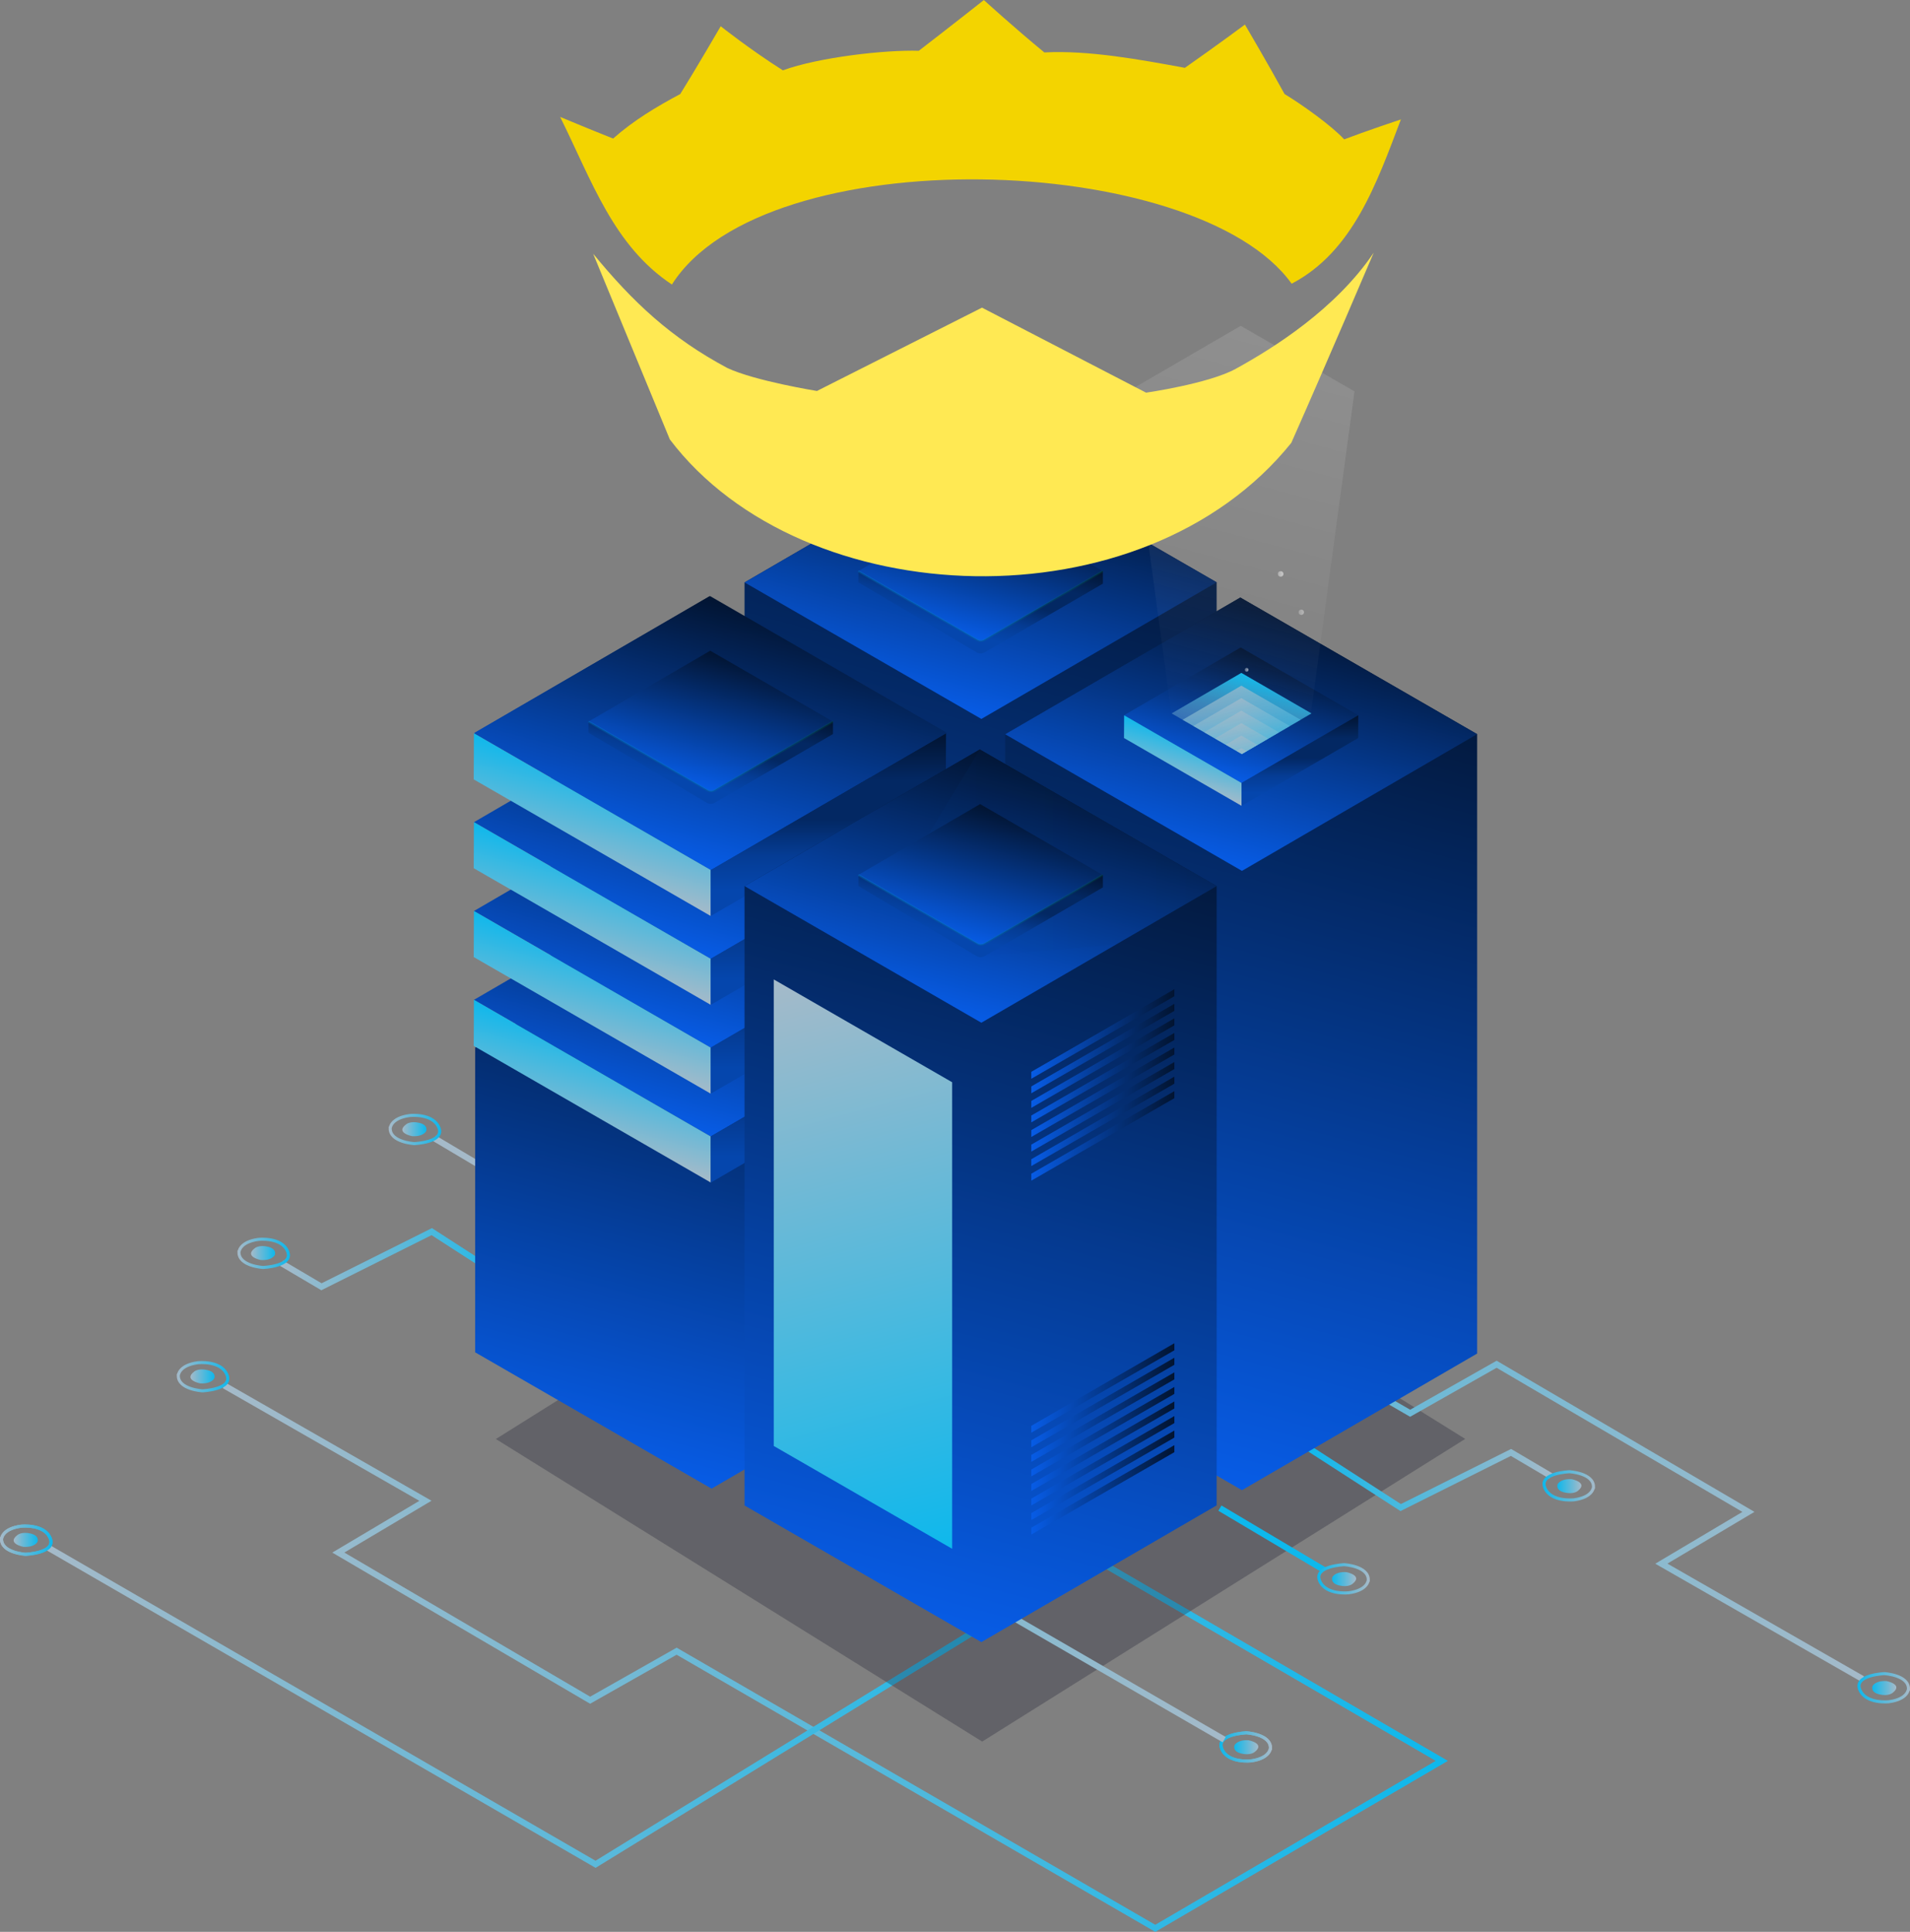 <?xml version="1.0" encoding="UTF-8" standalone="no"?>
<!-- Generator: Adobe Illustrator 19.0.0, SVG Export Plug-In . SVG Version: 6.00 Build 0)  -->

<svg
   version="1.1"
   id="Capa_1"
   x="0px"
   y="0px"
   viewBox="-779.5 -791.5 1870.386 1891.957"
   xml:space="preserve"
   sodipodi:docname="nim-malware.svg"
   width="1870.386"
   height="1891.957"
   inkscape:version="1.2 (dc2aedaf03, 2022-05-15)"
   xmlns:inkscape="http://www.inkscape.org/namespaces/inkscape"
   xmlns:sodipodi="http://sodipodi.sourceforge.net/DTD/sodipodi-0.dtd"
   xmlns:xlink="http://www.w3.org/1999/xlink"
   xmlns="http://www.w3.org/2000/svg"
   xmlns:svg="http://www.w3.org/2000/svg"><rect x="-779.5" y="-791.5" width="1870.386" height="1891.957" fill="#808080" stroke="none"/><defs
   id="defs47522">
	
	

		<linearGradient
   id="SVGID_1_"
   gradientUnits="userSpaceOnUse"
   x1="-27.1"
   y1="821.338"
   x2="1172.68"
   y2="821.338">
			<stop
   offset="0"
   style="stop-color:#a5bac9"
   id="stop46891" />
			<stop
   offset="1"
   style="stop-color:#0eb8ec"
   id="stop46893" />
		</linearGradient>
		
		
		
			<linearGradient
   id="XMLID_3_"
   gradientUnits="userSpaceOnUse"
   x1="178.629"
   y1="-16227.314"
   x2="283.687"
   y2="-16227.314"
   gradientTransform="matrix(1,0,0,-1,0,-15884)">
			<stop
   offset="0"
   style="stop-color:#a5bac9"
   id="stop46919" />
			<stop
   offset="1"
   style="stop-color:#0eb8ec"
   id="stop46921" />
		</linearGradient>
		
		
			<linearGradient
   id="XMLID_4_"
   gradientUnits="userSpaceOnUse"
   x1="29.085"
   y1="-16318.937"
   x2="275.237"
   y2="-16318.937"
   gradientTransform="matrix(1,0,0,-1,0,-15884)">
			<stop
   offset="0"
   style="stop-color:#a5bac9"
   id="stop46925" />
			<stop
   offset="1"
   style="stop-color:#0eb8ec"
   id="stop46927" />
		</linearGradient>
		
		
			<linearGradient
   id="XMLID_5_"
   gradientUnits="userSpaceOnUse"
   x1="-441.191"
   y1="-16651.986"
   x2="649.216"
   y2="-16651.986"
   gradientTransform="matrix(1,0,0,-1,0,-15884)">
			<stop
   offset="0"
   style="stop-color:#a5bac9"
   id="stop46931" />
			<stop
   offset="1"
   style="stop-color:#0eb8ec"
   id="stop46933" />
		</linearGradient>
		
		
		
		
		
			<linearGradient
   id="XMLID_34_"
   gradientUnits="userSpaceOnUse"
   x1="860.983"
   y1="-16512.137"
   x2="1079.429"
   y2="-15696.884"
   gradientTransform="matrix(1,0,0,-1,0,-15884)">
			<stop
   offset="0"
   style="stop-color:#075ce6"
   id="stop47126" />
			<stop
   offset="1"
   style="stop-color:#021431"
   id="stop47128" />
		</linearGradient>
		
		
			<linearGradient
   id="XMLID_35_"
   gradientUnits="userSpaceOnUse"
   x1="936.8"
   y1="-15925.917"
   x2="1003.613"
   y2="-15676.569"
   gradientTransform="matrix(1,0,0,-1,0,-15884)">
			<stop
   offset="0"
   style="stop-color:#075ce6"
   id="stop47132" />
			<stop
   offset="1"
   style="stop-color:#021431"
   id="stop47134" />
		</linearGradient>
		
		
			<linearGradient
   id="XMLID_36_"
   gradientUnits="userSpaceOnUse"
   x1="605.816"
   y1="-16660.877"
   x2="824.262"
   y2="-15845.626"
   gradientTransform="matrix(1,0,0,-1,0,-15884)">
			<stop
   offset="0"
   style="stop-color:#075ce6"
   id="stop47138" />
			<stop
   offset="1"
   style="stop-color:#021431"
   id="stop47140" />
		</linearGradient>
		
		
			<linearGradient
   id="XMLID_37_"
   gradientUnits="userSpaceOnUse"
   x1="1026.519"
   y1="-15681.807"
   x2="1031.629"
   y2="-15681.807"
   gradientTransform="matrix(1,0,0,-1,-534.297,-15873.713)">
			<stop
   offset="9.817236e-008"
   style="stop-color:#FFFFFF;stop-opacity:0.6"
   id="stop47144" />
			<stop
   offset="1"
   style="stop-color:#FFFFFF"
   id="stop47146" />
		</linearGradient>
		
		
			<linearGradient
   id="XMLID_38_"
   gradientUnits="userSpaceOnUse"
   x1="1006.134"
   y1="-15644.323"
   x2="1011.609"
   y2="-15644.323"
   gradientTransform="matrix(1,0,0,-1,-534.297,-15873.713)">
			<stop
   offset="9.817236e-008"
   style="stop-color:#FFFFFF;stop-opacity:0.6"
   id="stop47150" />
			<stop
   offset="1"
   style="stop-color:#FFFFFF"
   id="stop47152" />
		</linearGradient>
		
		
			<linearGradient
   id="XMLID_41_"
   gradientUnits="userSpaceOnUse"
   x1="681.633"
   y1="-16074.658"
   x2="748.445"
   y2="-15825.311"
   gradientTransform="matrix(1,0,0,-1,0,-15884)">
			<stop
   offset="0"
   style="stop-color:#075ce6"
   id="stop47156" />
			<stop
   offset="1"
   style="stop-color:#021431"
   id="stop47158" />
		</linearGradient>
		
		
		
			<linearGradient
   id="XMLID_45_"
   gradientUnits="userSpaceOnUse"
   x1="960.712"
   y1="-15817.843"
   x2="980.52"
   y2="-15743.919"
   gradientTransform="matrix(1,0,0,-1,0,-15884)">
			<stop
   offset="0"
   style="stop-color:#a5bac9;stop-opacity:0.2"
   id="stop47189" />
			<stop
   offset="1"
   style="stop-color:#0eb8ec"
   id="stop47191" />
		</linearGradient>
		
		
		
			<linearGradient
   id="XMLID_59_"
   gradientUnits="userSpaceOnUse"
   x1="973.798"
   y1="-15738.184"
   x2="977.338"
   y2="-15738.184"
   gradientTransform="matrix(1,0,0,-1,-534.297,-15873.713)">
			<stop
   offset="9.817236e-008"
   style="stop-color:#FFFFFF;stop-opacity:0.6"
   id="stop47250" />
			<stop
   offset="1"
   style="stop-color:#FFFFFF"
   id="stop47252" />
		</linearGradient>
		
		
			<linearGradient
   id="XMLID_60_"
   gradientUnits="userSpaceOnUse"
   x1="524.305"
   y1="-16038.195"
   x2="675.43"
   y2="-16602.205"
   gradientTransform="matrix(1,0,0,-1,0,-15884)">
			<stop
   offset="0"
   style="stop-color:#a5bac9"
   id="stop47256" />
			<stop
   offset="1"
   style="stop-color:#0eb8ec"
   id="stop47258" />
		</linearGradient>
		
		
			<linearGradient
   id="XMLID_61_"
   gradientUnits="userSpaceOnUse"
   x1="664.302"
   y1="-15917.344"
   x2="946.157"
   y2="-15917.344"
   gradientTransform="matrix(1,0,0,-1,0,-15884)">
			<stop
   offset="0"
   style="stop-color:#0546ad"
   id="stop47262" />
			<stop
   offset="0.143"
   style="stop-color:#0546ad"
   id="stop47264" />
			<stop
   offset="0.331"
   style="stop-color:#053c94"
   id="stop47266" />
			<stop
   offset="0.529"
   style="stop-color:#032863"
   id="stop47268" />
			<stop
   offset="0.743"
   style="stop-color:#032863"
   id="stop47270" />
			<stop
   offset="1"
   style="stop-color:#021431"
   id="stop47272" />
		</linearGradient>
		
		
		
			<linearGradient
   id="XMLID_65_"
   gradientUnits="userSpaceOnUse"
   x1="901.232"
   y1="-15800.703"
   x2="1005.685"
   y2="-15410.88"
   gradientTransform="matrix(1,0,0,-1,0,-15884)">
			<stop
   offset="0"
   style="stop-color:#FFFFFF;stop-opacity:0"
   id="stop47303" />
			<stop
   offset="1"
   style="stop-color:#FFFFFF;stop-opacity:0.12"
   id="stop47305" />
		</linearGradient>
		
		
		
		<linearGradient
   id="SVGID_20_"
   gradientUnits="userSpaceOnUse"
   x1="-663.022"
   y1="89.289"
   x2="38.453"
   y2="89.289">
			<stop
   offset="0"
   style="stop-color:#075ce6"
   id="stop47425" />
			<stop
   offset="1"
   style="stop-color:#021431"
   id="stop47427" />
		</linearGradient>
		
		
			<linearGradient
   id="XMLID_66_"
   gradientUnits="userSpaceOnUse"
   x1="4514.466"
   y1="2645.191"
   x2="5084.017"
   y2="2645.191"
   gradientTransform="matrix(-1,0,0,-1.121,4486.957,2958.809)">
			<stop
   offset="0"
   style="stop-color:#075ce6"
   id="stop47432" />
			<stop
   offset="1"
   style="stop-color:#021431"
   id="stop47434" />
		</linearGradient>
		
		
			<linearGradient
   id="XMLID_67_"
   gradientUnits="userSpaceOnUse"
   x1="-370.567"
   y1="-16215.609"
   x2="-282.563"
   y2="-15887.172"
   gradientTransform="matrix(1,0,0,-1,0,-15884)">
			<stop
   offset="0"
   style="stop-color:#075ce6"
   id="stop47438" />
			<stop
   offset="1"
   style="stop-color:#021431"
   id="stop47440" />
		</linearGradient>
		
		<linearGradient
   id="SVGID_21_"
   gradientUnits="userSpaceOnUse"
   x1="-532.522"
   y1="79.555"
   x2="-152.855"
   y2="79.555">
			<stop
   offset="0"
   style="stop-color:#a5bac9"
   id="stop47444" />
			<stop
   offset="1"
   style="stop-color:#0eb8ec"
   id="stop47446" />
		</linearGradient>
		
		
		
		
		
	<linearGradient
   inkscape:collect="always"
   xlink:href="#SVGID_28_"
   id="linearGradient1102"
   gradientUnits="userSpaceOnUse"
   x1="148.742"
   y1="304.037"
   x2="172.336"
   y2="304.037" /><linearGradient
   inkscape:collect="always"
   xlink:href="#SVGID_29_"
   id="linearGradient1104"
   gradientUnits="userSpaceOnUse"
   x1="135.477"
   y1="304.343"
   x2="186.868"
   y2="304.343" /><linearGradient
   inkscape:collect="always"
   xlink:href="#XMLID_3_"
   id="linearGradient1106"
   gradientUnits="userSpaceOnUse"
   gradientTransform="matrix(1,0,0,-1,0,-15884)"
   x1="178.629"
   y1="-16227.314"
   x2="283.687"
   y2="-16227.314" /><linearGradient
   inkscape:collect="always"
   xlink:href="#SVGID_26_"
   id="linearGradient1140"
   gradientUnits="userSpaceOnUse"
   x1="0.629"
   y1="425.342"
   x2="24.223"
   y2="425.342" /><linearGradient
   inkscape:collect="always"
   xlink:href="#SVGID_27_"
   id="linearGradient1142"
   gradientUnits="userSpaceOnUse"
   x1="-12.635"
   y1="425.649"
   x2="38.756"
   y2="425.649" /><linearGradient
   inkscape:collect="always"
   xlink:href="#XMLID_4_"
   id="linearGradient1144"
   gradientUnits="userSpaceOnUse"
   gradientTransform="matrix(1,0,0,-1,0,-15884)"
   x1="29.085"
   y1="-16318.937"
   x2="275.237"
   y2="-16318.937" /><linearGradient
   inkscape:collect="always"
   xlink:href="#SVGID_24_"
   id="linearGradient1186"
   gradientUnits="userSpaceOnUse"
   x1="-58.757"
   y1="546.18"
   x2="-35.162"
   y2="546.18" /><linearGradient
   inkscape:collect="always"
   xlink:href="#SVGID_25_"
   id="linearGradient1188"
   gradientUnits="userSpaceOnUse"
   x1="-72.021"
   y1="546.486"
   x2="-20.63"
   y2="546.486" /><linearGradient
   inkscape:collect="always"
   xlink:href="#SVGID_1_"
   id="linearGradient1190"
   gradientUnits="userSpaceOnUse"
   x1="-27.1"
   y1="821.338"
   x2="1172.68"
   y2="821.338" /><linearGradient
   inkscape:collect="always"
   xlink:href="#XMLID_5_"
   id="linearGradient1222"
   gradientUnits="userSpaceOnUse"
   gradientTransform="matrix(1,0,0,-1,0,-15884)"
   x1="-441.191"
   y1="-16651.986"
   x2="649.216"
   y2="-16651.986" /><linearGradient
   inkscape:collect="always"
   xlink:href="#SVGID_22_"
   id="linearGradient1224"
   gradientUnits="userSpaceOnUse"
   x1="-473.145"
   y1="619.152"
   x2="-449.55"
   y2="619.152" /><linearGradient
   inkscape:collect="always"
   xlink:href="#SVGID_23_"
   id="linearGradient1226"
   gradientUnits="userSpaceOnUse"
   x1="-486.409"
   y1="619.458"
   x2="-435.018"
   y2="619.458" /><linearGradient
   inkscape:collect="always"
   xlink:href="#SVGID_23_"
   id="linearGradient1228"
   gradientUnits="userSpaceOnUse"
   x1="-486.409"
   y1="619.458"
   x2="-435.018"
   y2="619.458" /><linearGradient
   inkscape:collect="always"
   xlink:href="#SVGID_1_"
   id="linearGradient1364"
   gradientUnits="userSpaceOnUse"
   x1="-27.1"
   y1="821.338"
   x2="1172.68"
   y2="821.338" /><linearGradient
   inkscape:collect="always"
   xlink:href="#XMLID_3_"
   id="linearGradient1366"
   gradientUnits="userSpaceOnUse"
   gradientTransform="matrix(1,0,0,-1,0,-15884)"
   x1="178.629"
   y1="-16227.314"
   x2="283.687"
   y2="-16227.314" /><linearGradient
   inkscape:collect="always"
   xlink:href="#XMLID_4_"
   id="linearGradient1368"
   gradientUnits="userSpaceOnUse"
   gradientTransform="matrix(1,0,0,-1,0,-15884)"
   x1="29.085"
   y1="-16318.937"
   x2="275.237"
   y2="-16318.937" /><linearGradient
   inkscape:collect="always"
   xlink:href="#XMLID_5_"
   id="linearGradient1370"
   gradientUnits="userSpaceOnUse"
   gradientTransform="matrix(1,0,0,-1,0,-15884)"
   x1="-441.191"
   y1="-16651.986"
   x2="649.216"
   y2="-16651.986" /><linearGradient
   inkscape:collect="always"
   xlink:href="#SVGID_22_"
   id="linearGradient1372"
   gradientUnits="userSpaceOnUse"
   x1="-473.145"
   y1="619.152"
   x2="-449.55"
   y2="619.152" /><linearGradient
   inkscape:collect="always"
   xlink:href="#SVGID_23_"
   id="linearGradient1374"
   gradientUnits="userSpaceOnUse"
   x1="-486.409"
   y1="619.458"
   x2="-435.018"
   y2="619.458" /><linearGradient
   inkscape:collect="always"
   xlink:href="#SVGID_23_"
   id="linearGradient1376"
   gradientUnits="userSpaceOnUse"
   x1="-486.409"
   y1="619.458"
   x2="-435.018"
   y2="619.458" /><linearGradient
   inkscape:collect="always"
   xlink:href="#SVGID_24_"
   id="linearGradient1378"
   gradientUnits="userSpaceOnUse"
   x1="-58.757"
   y1="546.18"
   x2="-35.162"
   y2="546.18" /><linearGradient
   inkscape:collect="always"
   xlink:href="#SVGID_25_"
   id="linearGradient1380"
   gradientUnits="userSpaceOnUse"
   x1="-72.021"
   y1="546.486"
   x2="-20.63"
   y2="546.486" /><linearGradient
   inkscape:collect="always"
   xlink:href="#SVGID_26_"
   id="linearGradient1382"
   gradientUnits="userSpaceOnUse"
   x1="0.629"
   y1="425.342"
   x2="24.223"
   y2="425.342" /><linearGradient
   inkscape:collect="always"
   xlink:href="#SVGID_27_"
   id="linearGradient1384"
   gradientUnits="userSpaceOnUse"
   x1="-12.635"
   y1="425.649"
   x2="38.756"
   y2="425.649" /><linearGradient
   inkscape:collect="always"
   xlink:href="#SVGID_28_"
   id="linearGradient1386"
   gradientUnits="userSpaceOnUse"
   x1="148.742"
   y1="304.037"
   x2="172.336"
   y2="304.037" /><linearGradient
   inkscape:collect="always"
   xlink:href="#SVGID_29_"
   id="linearGradient1388"
   gradientUnits="userSpaceOnUse"
   x1="135.477"
   y1="304.343"
   x2="186.868"
   y2="304.343" /></defs><sodipodi:namedview
   id="namedview47520"
   pagecolor="#505050"
   bordercolor="#ffffff"
   borderopacity="1"
   inkscape:pageshadow="0"
   inkscape:pageopacity="0"
   inkscape:pagecheckerboard="1"
   showgrid="false"
   inkscape:zoom="0.29635344"
   inkscape:cx="1860.9536"
   inkscape:cy="610.7572"
   inkscape:window-width="2560"
   inkscape:window-height="1403"
   inkscape:window-x="2256"
   inkscape:window-y="0"
   inkscape:window-maximized="1"
   inkscape:current-layer="Capa_1"
   inkscape:showpageshadow="0"
   inkscape:deskcolor="#505050" />
<style
   type="text/css"
   id="style46889">
	.st0{fill:none;stroke:url(#SVGID_1_);stroke-width:6;stroke-miterlimit:10;}
	.st1{opacity:0.17;}
	.st2{enable-background:new    ;}
	.st3{clip-path:url(#SVGID_2_);}
	.st4{fill:#1D1B30;}
	.st5{fill:none;stroke:url(#XMLID_3_);stroke-width:6;stroke-miterlimit:10;}
	.st6{fill:none;stroke:url(#XMLID_4_);stroke-width:6;stroke-miterlimit:10;}
	.st7{fill:none;stroke:url(#XMLID_5_);stroke-width:6;stroke-miterlimit:10;}
	.st8{opacity:0.3;fill:#1D1B30;}
	.st9{fill:url(#XMLID_7_);}
	.st10{fill:url(#XMLID_8_);}
	.st11{fill:url(#XMLID_9_);}
	.st12{fill:url(#XMLID_10_);}
	.st13{opacity:0.2;fill:none;stroke:url(#XMLID_11_);stroke-width:2;stroke-miterlimit:10;}
	.st14{fill:url(#XMLID_13_);}
	.st15{fill:url(#XMLID_14_);}
	.st16{fill:url(#XMLID_15_);}
	.st17{fill:url(#XMLID_16_);}
	.st18{fill:url(#XMLID_17_);}
	.st19{fill:url(#XMLID_18_);}
	.st20{fill:url(#XMLID_19_);}
	.st21{fill:url(#XMLID_20_);}
	.st22{fill:url(#XMLID_21_);}
	.st23{fill:url(#XMLID_22_);}
	.st24{fill:url(#XMLID_23_);}
	.st25{fill:url(#XMLID_24_);}
	.st26{fill:url(#XMLID_25_);}
	.st27{fill:url(#XMLID_29_);}
	.st28{fill:url(#XMLID_31_);}
	.st29{fill:url(#XMLID_32_);}
	.st30{opacity:0.2;fill:none;stroke:url(#XMLID_33_);stroke-width:2;stroke-miterlimit:10;}
	.st31{fill:url(#XMLID_34_);}
	.st32{fill:url(#XMLID_35_);}
	.st33{fill:url(#XMLID_36_);}
	.st34{opacity:0.4;fill:url(#XMLID_37_);}
	.st35{opacity:0.55;fill:url(#XMLID_38_);}
	.st36{fill:url(#XMLID_41_);}
	.st37{fill:url(#XMLID_42_);}
	.st38{fill:url(#XMLID_43_);}
	.st39{fill:url(#XMLID_44_);}
	.st40{fill:url(#XMLID_45_);}
	.st41{clip-path:url(#XMLID_46_);fill:url(#XMLID_47_);}
	.st42{clip-path:url(#XMLID_46_);fill:url(#XMLID_51_);}
	.st43{clip-path:url(#XMLID_46_);fill:url(#XMLID_53_);}
	.st44{clip-path:url(#XMLID_46_);fill:url(#XMLID_54_);}
	.st45{clip-path:url(#XMLID_46_);fill:url(#XMLID_55_);}
	.st46{clip-path:url(#XMLID_46_);fill:url(#XMLID_56_);}
	.st47{clip-path:url(#XMLID_46_);fill:url(#XMLID_57_);}
	.st48{clip-path:url(#XMLID_46_);fill:url(#XMLID_58_);}
	.st49{opacity:0.55;fill:url(#XMLID_59_);}
	.st50{fill:url(#XMLID_60_);}
	.st51{opacity:5.000000e-002;fill:url(#XMLID_61_);}
	.st52{fill:url(#XMLID_62_);}
	.st53{fill:url(#XMLID_63_);}
	.st54{opacity:0.2;fill:none;stroke:url(#XMLID_64_);stroke-width:2;stroke-miterlimit:10;}
	.st55{fill:url(#XMLID_65_);}
	.st56{fill:url(#SVGID_3_);}
	.st57{fill:url(#SVGID_4_);}
	.st58{fill:url(#SVGID_5_);}
	.st59{fill:url(#SVGID_6_);}
	.st60{fill:url(#SVGID_7_);}
	.st61{fill:url(#SVGID_8_);}
	.st62{fill:url(#SVGID_9_);}
	.st63{fill:url(#SVGID_10_);}
	.st64{fill:url(#SVGID_11_);}
	.st65{fill:url(#SVGID_12_);}
	.st66{fill:url(#SVGID_13_);}
	.st67{fill:url(#SVGID_14_);}
	.st68{fill:url(#SVGID_15_);}
	.st69{fill:url(#SVGID_16_);}
	.st70{fill:url(#SVGID_17_);}
	.st71{fill:url(#SVGID_19_);}
	.st72{fill:url(#SVGID_20_);}
	.st73{fill:url(#XMLID_66_);}
	.st74{fill:url(#XMLID_67_);}
	.st75{fill:url(#SVGID_21_);}
	.st76{fill:url(#SVGID_22_);}
	.st77{fill:none;stroke:url(#SVGID_23_);stroke-width:3;stroke-miterlimit:10;}
	.st78{fill:url(#SVGID_24_);}
	.st79{fill:none;stroke:url(#SVGID_25_);stroke-width:3;stroke-miterlimit:10;}
	.st80{fill:url(#SVGID_26_);}
	.st81{fill:none;stroke:url(#SVGID_27_);stroke-width:3;stroke-miterlimit:10;}
	.st82{fill:url(#SVGID_28_);}
	.st83{fill:none;stroke:url(#SVGID_29_);stroke-width:3;stroke-miterlimit:10;}
</style>
<polyline
   class="st0"
   points="816.1,718.7 1166.7,922.7 886.1,1086.7 417.4,815.3 332.7,863.3 86.1,718.7 171.4,668 -25.6,555.1       "
   id="polyline46896"
   style="stroke:url(#linearGradient1364)"
   transform="translate(-534.297,10.287)" /><line
   id="XMLID_154_"
   class="st5"
   x1="-252.097"
   y1="383.887"
   x2="-354.097"
   y2="323.287"
   style="stroke:url(#linearGradient1366)" /><polyline
   id="XMLID_74_"
   class="st6"
   points="273.6,466.4 177.6,404.4 69.6,458.4 30.6,435.4   "
   style="stroke:url(#linearGradient1368)"
   transform="translate(-534.297,10.287)" /><polyline
   id="XMLID_12_"
   class="st7"
   points="647.6,598.2 96.7,936.9 -439.7,626.6   "
   style="stroke:url(#linearGradient1370)"
   transform="translate(-292.999,97.382)" /><polygon
   id="XMLID_121_"
   class="st8"
   points="716.6,903.8 240.4,607.5 713.4,311.1 1189.6,607.4 "
   transform="translate(-534.297,10.287)" /><g
   id="g1118"
   transform="rotate(180,870.023,618.482)"><line
     id="line1082"
     class="st5"
     x1="1324.932"
     y1="551.498"
     x2="1222.932"
     y2="490.899"
     style="stroke:url(#linearGradient1106)" /><g
     id="g1100"
     transform="translate(1042.732,177.898)">
			<linearGradient
   id="linearGradient1088"
   gradientUnits="userSpaceOnUse"
   x1="148.742"
   y1="304.037"
   x2="172.336"
   y2="304.037">
				<stop
   offset="0"
   style="stop-color:#a5bac9"
   id="stop1084" />
				<stop
   offset="1"
   style="stop-color:#0eb8ec"
   id="stop1086" />
			</linearGradient>
			<path
   class="st82"
   d="m 152.4,299.4 c 0,0 4,-3.7 13.1,-1.5 9.1,2.2 6.6,8.1 6.6,8.1 0,0 -2.5,5.6 -13.8,4.9 0,0 -16.7,-3.2 -5.9,-11.5 z"
   id="path1090"
   style="fill:url(#linearGradient1102)" />
			<linearGradient
   id="linearGradient1096"
   gradientUnits="userSpaceOnUse"
   x1="135.477"
   y1="304.343"
   x2="186.868"
   y2="304.343">
				<stop
   offset="0"
   style="stop-color:#a5bac9"
   id="stop1092" />
				<stop
   offset="1"
   style="stop-color:#0eb8ec"
   id="stop1094" />
			</linearGradient>
			<path
   class="st83"
   d="m 156,290.7 c 0,0 22.8,-2.6 28.6,11.9 5.8,14.5 -24.1,15.6 -24.1,15.6 0,0 -23.8,-1.3 -23.6,-15 0.1,0 0.3,-10 19.1,-12.5 z"
   id="path1098"
   style="stroke:url(#linearGradient1104)" />
		</g></g><g
   id="g1350"
   transform="translate(-241.298,319.087)"><polyline
     id="polyline1120"
     class="st6"
     points="273.6,466.4 177.6,404.4 69.6,458.4 30.6,435.4   "
     style="stroke:url(#linearGradient1144)"
     transform="rotate(180,505.522,385.118)" /><g
     id="g1138"
     transform="rotate(180,505.522,385.118)">
			<linearGradient
   id="linearGradient1126"
   gradientUnits="userSpaceOnUse"
   x1="0.629"
   y1="425.342"
   x2="24.223"
   y2="425.342">
				<stop
   offset="0"
   style="stop-color:#a5bac9"
   id="stop1122" />
				<stop
   offset="1"
   style="stop-color:#0eb8ec"
   id="stop1124" />
			</linearGradient>
			<path
   class="st80"
   d="m 4.2,420.7 c 0,0 4,-3.7 13.1,-1.5 9.1,2.2 6.6,8.1 6.6,8.1 0,0 -2.5,5.6 -13.8,4.9 0.1,0 -16.6,-3.2 -5.9,-11.5 z"
   id="path1128"
   style="fill:url(#linearGradient1140)" />
			<linearGradient
   id="linearGradient1134"
   gradientUnits="userSpaceOnUse"
   x1="-12.635"
   y1="425.649"
   x2="38.756"
   y2="425.649">
				<stop
   offset="0"
   style="stop-color:#a5bac9"
   id="stop1130" />
				<stop
   offset="1"
   style="stop-color:#0eb8ec"
   id="stop1132" />
			</linearGradient>
			<path
   class="st81"
   d="m 7.9,412 c 0,0 22.8,-2.6 28.6,11.9 5.8,14.5 -24.1,15.6 -24.1,15.6 0,0 -23.8,-1.3 -23.6,-15 0.1,0 0.3,-10 19.1,-12.5 z"
   id="path1136"
   style="stroke:url(#linearGradient1142)" />
		</g></g><g
   id="g1362"
   transform="translate(-241.298,319.087)"><polyline
     class="st0"
     points="816.1,718.7 1166.7,922.7 886.1,1086.7 417.4,815.3 332.7,863.3 86.1,718.7 171.4,668 -25.6,555.1       "
     id="polyline1166"
     style="stroke:url(#linearGradient1190)"
     transform="rotate(180,630.041,544.385)" /><g
     id="g1184"
     transform="rotate(180,630.041,544.385)">
			<linearGradient
   id="linearGradient1172"
   gradientUnits="userSpaceOnUse"
   x1="-58.757"
   y1="546.18"
   x2="-35.162"
   y2="546.18">
				<stop
   offset="0"
   style="stop-color:#a5bac9"
   id="stop1168" />
				<stop
   offset="1"
   style="stop-color:#0eb8ec"
   id="stop1170" />
			</linearGradient>
			<path
   class="st78"
   d="m -55.1,541.5 c 0,0 4,-3.7 13.1,-1.5 9.1,2.2 6.6,8.1 6.6,8.1 0,0 -2.5,5.6 -13.8,4.9 0,0 -16.7,-3.2 -5.9,-11.5 z"
   id="path1174"
   style="fill:url(#linearGradient1186)" />
			<linearGradient
   id="linearGradient1180"
   gradientUnits="userSpaceOnUse"
   x1="-72.021"
   y1="546.486"
   x2="-20.63"
   y2="546.486">
				<stop
   offset="0"
   style="stop-color:#a5bac9"
   id="stop1176" />
				<stop
   offset="1"
   style="stop-color:#0eb8ec"
   id="stop1178" />
			</linearGradient>
			<path
   class="st79"
   d="m -51.5,532.8 c 0,0 22.8,-2.6 28.6,11.9 5.8,14.5 -24.1,15.6 -24.1,15.6 0,0 -23.8,-1.3 -23.6,-15 0.1,0 0.3,-10 19.1,-12.5 z"
   id="path1182"
   style="stroke:url(#linearGradient1188)" />
		</g></g><g
   id="g1338"
   transform="translate(-2094.169,1180.886)"><g
     id="g1218"
     transform="rotate(180,1036.891,178.959)">
			<linearGradient
   id="linearGradient1204"
   gradientUnits="userSpaceOnUse"
   x1="-473.145"
   y1="619.152"
   x2="-449.55"
   y2="619.152">
				<stop
   offset="0"
   style="stop-color:#a5bac9"
   id="stop1200" />
				<stop
   offset="1"
   style="stop-color:#0eb8ec"
   id="stop1202" />
			</linearGradient>
			<path
   class="st76"
   d="m -469.5,614.5 c 0,0 4,-3.7 13.1,-1.5 9.1,2.2 6.6,8.1 6.6,8.1 0,0 -2.5,5.6 -13.8,4.9 0,0 -16.7,-3.2 -5.9,-11.5 z"
   id="path1206"
   style="fill:url(#linearGradient1224)" />
			<linearGradient
   id="linearGradient1212"
   gradientUnits="userSpaceOnUse"
   x1="-486.409"
   y1="619.458"
   x2="-435.018"
   y2="619.458">
				<stop
   offset="0"
   style="stop-color:#a5bac9"
   id="stop1208" />
				<stop
   offset="1"
   style="stop-color:#0eb8ec"
   id="stop1210" />
			</linearGradient>
			<path
   class="st77"
   d="m -465.9,605.8 c 0,0 22.8,-2.6 28.6,11.9 5.8,14.5 -24.1,15.6 -24.1,15.6 0,0 -23.8,-1.3 -23.6,-15 0.1,0 0.3,-10 19.1,-12.5 z"
   id="path1214"
   style="stroke:url(#linearGradient1226)" />
		<path
   class="st77"
   d="m -465.9,605.8 c 0,0 22.8,-2.6 28.6,11.9 5.8,14.5 -24.1,15.6 -24.1,15.6 0,0 -23.8,-1.3 -23.6,-15 0.1,0 0.3,-10 19.1,-12.5 z"
   id="path1216"
   style="stroke:url(#linearGradient1228)" /></g><path
     id="polyline1220"
     style="fill:none;stroke:url(#linearGradient1222);stroke-width:6;stroke-miterlimit:10"
     class="st7"
     transform="rotate(180,1036.891,178.959)"
     d="M 96.7,936.9 -439.7,626.6"
     sodipodi:nodetypes="cc" /></g><g
   id="XMLID_172_"
   transform="translate(-534.297,10.287)">
			
				<linearGradient
   id="XMLID_7_"
   gradientUnits="userSpaceOnUse"
   x1="605.816"
   y1="-16363.395"
   x2="824.262"
   y2="-15548.143"
   gradientTransform="matrix(1,0,0,-1,0,-15884)">
				<stop
   offset="0"
   style="stop-color:#075ce6"
   id="stop46938" />
				<stop
   offset="1"
   style="stop-color:#021431"
   id="stop46940" />
			</linearGradient>
			<polygon
   id="XMLID_182_"
   class="st9"
   points="946.2,-231.5 946.2,375 715.8,508.9 483.9,375.1 483.9,-231.4 714.3,-365.3 "
   style="fill:url(#XMLID_7_)" />
			
				<linearGradient
   id="XMLID_8_"
   gradientUnits="userSpaceOnUse"
   x1="681.633"
   y1="-15777.176"
   x2="748.445"
   y2="-15527.828"
   gradientTransform="matrix(1,0,0,-1,0,-15884)">
				<stop
   offset="0"
   style="stop-color:#075ce6"
   id="stop46944" />
				<stop
   offset="1"
   style="stop-color:#021431"
   id="stop46946" />
			</linearGradient>
			<polygon
   id="XMLID_181_"
   class="st10"
   points="715.8,-97.7 483.9,-231.4 714.3,-365.3 946.2,-231.5 "
   style="fill:url(#XMLID_8_)" />
			<g
   id="XMLID_173_">
				
					<linearGradient
   id="XMLID_9_"
   gradientUnits="userSpaceOnUse"
   x1="697.693"
   y1="-15706.18"
   x2="732.309"
   y2="-15576.988"
   gradientTransform="matrix(1,0,0,-1,0,-15884)">
					<stop
   offset="0"
   style="stop-color:#075ce6"
   id="stop46950" />
					<stop
   offset="1"
   style="stop-color:#021431"
   id="stop46952" />
				</linearGradient>
				<polygon
   id="XMLID_178_"
   class="st11"
   points="715.4,-173.1 595.2,-242.4 714.6,-311.8 834.7,-242.4 "
   style="fill:url(#XMLID_9_)" />
				
					<linearGradient
   id="XMLID_10_"
   gradientUnits="userSpaceOnUse"
   x1="696.436"
   y1="-15717.389"
   x2="724.68"
   y2="-15611.979"
   gradientTransform="matrix(1,0,0,-1,0,-15884)">
					<stop
   offset="0"
   style="stop-color:#0546ad"
   id="stop46956" />
					<stop
   offset="0.143"
   style="stop-color:#0546ad"
   id="stop46958" />
					<stop
   offset="0.331"
   style="stop-color:#053c94"
   id="stop46960" />
					<stop
   offset="0.529"
   style="stop-color:#032863"
   id="stop46962" />
					<stop
   offset="0.743"
   style="stop-color:#032863"
   id="stop46964" />
					<stop
   offset="1"
   style="stop-color:#021431"
   id="stop46966" />
				</linearGradient>
				<path
   id="XMLID_175_"
   class="st12"
   d="m 711.1,-175.3 -115.7,-67.2 v 11 l 115.7,68.5 c 2.5,1.5 5.5,1.5 8,0 l 115.7,-67.2 v -12.4 l -115.7,67.2 c -2.5,1.5 -5.5,1.5 -8,0.1 z"
   style="fill:url(#XMLID_10_)" />
				
					<linearGradient
   id="XMLID_11_"
   gradientUnits="userSpaceOnUse"
   x1="594.747"
   y1="-15675.715"
   x2="835.25"
   y2="-15675.715"
   gradientTransform="matrix(1,0,0,-1,0,-15884)">
					<stop
   offset="0"
   style="stop-color:#00ACE9"
   id="stop46970" />
					<stop
   offset="1"
   style="stop-color:#007541"
   id="stop46972" />
				</linearGradient>
				<path
   id="XMLID_174_"
   class="st13"
   d="m 595.2,-242.4 116.3,67.1 c 2.4,1.4 5.4,1.4 7.8,0 l 115.4,-67.1"
   style="stroke:url(#XMLID_11_)" />
			</g>
		</g><g
   id="XMLID_413_"
   transform="translate(-534.297,10.287)">
			
				<linearGradient
   id="XMLID_13_"
   gradientUnits="userSpaceOnUse"
   x1="380.136"
   y1="-16521.006"
   x2="521.424"
   y2="-15993.711"
   gradientTransform="matrix(1,0,0,-1,0,-15884)">
				<stop
   offset="0"
   style="stop-color:#075ce6"
   id="stop46978" />
				<stop
   offset="1"
   style="stop-color:#021431"
   id="stop46980" />
			</linearGradient>
			<polygon
   id="XMLID_185_"
   class="st14"
   points="450,90.6 681.4,224.1 681.4,522.6 451.6,656.1 220.1,522.6 220.1,224.2 "
   style="fill:url(#XMLID_13_)" />
			<g
   id="XMLID_315_">
				
					<linearGradient
   id="XMLID_14_"
   gradientUnits="userSpaceOnUse"
   x1="416.584"
   y1="-16185.992"
   x2="483.384"
   y2="-15936.692"
   gradientTransform="matrix(1,0,0,-1,0,-15884)">
					<stop
   offset="0"
   style="stop-color:#075ce6"
   id="stop46984" />
					<stop
   offset="1"
   style="stop-color:#021431"
   id="stop46986" />
				</linearGradient>
				<polygon
   id="XMLID_382_"
   class="st15"
   points="450.8,311.2 218.9,177.4 449.2,43.5 681.1,177.3 "
   style="fill:url(#XMLID_14_)" />
				
					<linearGradient
   id="XMLID_15_"
   gradientUnits="userSpaceOnUse"
   x1="320.238"
   y1="-16205.363"
   x2="349.431"
   y2="-16096.414"
   gradientTransform="matrix(1,0,0,-1,0,-15884)">
					<stop
   offset="0"
   style="stop-color:#a5bac9"
   id="stop46990" />
					<stop
   offset="1"
   style="stop-color:#0eb8ec"
   id="stop46992" />
				</linearGradient>
				<polygon
   id="XMLID_381_"
   class="st16"
   points="450.8,356.3 450.8,311.2 218.9,177.4 218.7,222.5 "
   style="fill:url(#XMLID_15_)" />
				
					<linearGradient
   id="XMLID_16_"
   gradientUnits="userSpaceOnUse"
   x1="565.964"
   y1="-16240.357"
   x2="565.964"
   y2="-16061.421"
   gradientTransform="matrix(1,0,0,-1,0,-15884)">
					<stop
   offset="0"
   style="stop-color:#0546ad"
   id="stop46996" />
					<stop
   offset="0.143"
   style="stop-color:#0546ad"
   id="stop46998" />
					<stop
   offset="0.331"
   style="stop-color:#053c94"
   id="stop47000" />
					<stop
   offset="0.529"
   style="stop-color:#032863"
   id="stop47002" />
					<stop
   offset="0.743"
   style="stop-color:#032863"
   id="stop47004" />
					<stop
   offset="1"
   style="stop-color:#021431"
   id="stop47006" />
				</linearGradient>
				<polygon
   id="XMLID_318_"
   class="st17"
   points="681.2,177.4 681,222.6 450.8,356.4 450.8,311.2 "
   style="fill:url(#XMLID_16_)" />
			</g>
			<g
   id="XMLID_265_">
				
					<linearGradient
   id="XMLID_17_"
   gradientUnits="userSpaceOnUse"
   x1="416.584"
   y1="-16098.983"
   x2="483.384"
   y2="-15849.684"
   gradientTransform="matrix(1,0,0,-1,0,-15884)">
					<stop
   offset="0"
   style="stop-color:#075ce6"
   id="stop47011" />
					<stop
   offset="1"
   style="stop-color:#021431"
   id="stop47013" />
				</linearGradient>
				<polygon
   id="XMLID_312_"
   class="st18"
   points="450.8,224.1 218.9,90.4 449.2,-43.5 681.1,90.3 "
   style="fill:url(#XMLID_17_)" />
				
					<linearGradient
   id="XMLID_18_"
   gradientUnits="userSpaceOnUse"
   x1="320.238"
   y1="-16118.355"
   x2="349.431"
   y2="-16009.405"
   gradientTransform="matrix(1,0,0,-1,0,-15884)">
					<stop
   offset="0"
   style="stop-color:#a5bac9"
   id="stop47017" />
					<stop
   offset="1"
   style="stop-color:#0eb8ec"
   id="stop47019" />
				</linearGradient>
				<polygon
   id="XMLID_307_"
   class="st19"
   points="450.8,269.3 450.8,224.2 218.9,90.4 218.7,135.5 "
   style="fill:url(#XMLID_18_)" />
				
					<linearGradient
   id="XMLID_19_"
   gradientUnits="userSpaceOnUse"
   x1="565.964"
   y1="-16153.349"
   x2="565.964"
   y2="-15974.412"
   gradientTransform="matrix(1,0,0,-1,0,-15884)">
					<stop
   offset="0"
   style="stop-color:#0546ad"
   id="stop47023" />
					<stop
   offset="0.143"
   style="stop-color:#0546ad"
   id="stop47025" />
					<stop
   offset="0.331"
   style="stop-color:#053c94"
   id="stop47027" />
					<stop
   offset="0.529"
   style="stop-color:#032863"
   id="stop47029" />
					<stop
   offset="0.743"
   style="stop-color:#032863"
   id="stop47031" />
					<stop
   offset="1"
   style="stop-color:#021431"
   id="stop47033" />
				</linearGradient>
				<polygon
   id="XMLID_291_"
   class="st20"
   points="681.2,90.4 681,135.5 450.8,269.3 450.8,224.2 "
   style="fill:url(#XMLID_19_)" />
			</g>
			<g
   id="XMLID_189_">
				
					<linearGradient
   id="XMLID_20_"
   gradientUnits="userSpaceOnUse"
   x1="416.584"
   y1="-16011.975"
   x2="483.384"
   y2="-15762.676"
   gradientTransform="matrix(1,0,0,-1,0,-15884)">
					<stop
   offset="0"
   style="stop-color:#075ce6"
   id="stop47038" />
					<stop
   offset="1"
   style="stop-color:#021431"
   id="stop47040" />
				</linearGradient>
				<polygon
   id="XMLID_246_"
   class="st21"
   points="450.8,137.1 218.9,3.4 449.2,-130.5 681.1,3.3 "
   style="fill:url(#XMLID_20_)" />
				
					<linearGradient
   id="XMLID_21_"
   gradientUnits="userSpaceOnUse"
   x1="320.238"
   y1="-16031.347"
   x2="349.431"
   y2="-15922.396"
   gradientTransform="matrix(1,0,0,-1,0,-15884)">
					<stop
   offset="0"
   style="stop-color:#a5bac9"
   id="stop47044" />
					<stop
   offset="1"
   style="stop-color:#0eb8ec"
   id="stop47046" />
				</linearGradient>
				<polygon
   id="XMLID_245_"
   class="st22"
   points="450.8,182.3 450.8,137.2 218.9,3.4 218.7,48.5 "
   style="fill:url(#XMLID_21_)" />
				
					<linearGradient
   id="XMLID_22_"
   gradientUnits="userSpaceOnUse"
   x1="565.964"
   y1="-16066.34"
   x2="565.964"
   y2="-15887.403"
   gradientTransform="matrix(1,0,0,-1,0,-15884)">
					<stop
   offset="0"
   style="stop-color:#0546ad"
   id="stop47050" />
					<stop
   offset="0.143"
   style="stop-color:#0546ad"
   id="stop47052" />
					<stop
   offset="0.331"
   style="stop-color:#053c94"
   id="stop47054" />
					<stop
   offset="0.529"
   style="stop-color:#032863"
   id="stop47056" />
					<stop
   offset="0.743"
   style="stop-color:#032863"
   id="stop47058" />
					<stop
   offset="1"
   style="stop-color:#021431"
   id="stop47060" />
				</linearGradient>
				<polygon
   id="XMLID_229_"
   class="st23"
   points="681.2,3.4 681,48.5 450.8,182.3 450.8,137.2 "
   style="fill:url(#XMLID_22_)" />
			</g>
			<g
   id="XMLID_160_">
				
					<linearGradient
   id="XMLID_23_"
   gradientUnits="userSpaceOnUse"
   x1="416.584"
   y1="-15924.966"
   x2="483.384"
   y2="-15675.667"
   gradientTransform="matrix(1,0,0,-1,0,-15884)">
					<stop
   offset="0"
   style="stop-color:#075ce6"
   id="stop47065" />
					<stop
   offset="1"
   style="stop-color:#021431"
   id="stop47067" />
				</linearGradient>
				<polygon
   id="XMLID_163_"
   class="st24"
   points="450.8,50.1 218.9,-83.6 449.2,-217.5 681.1,-83.7 "
   style="fill:url(#XMLID_23_)" />
				
					<linearGradient
   id="XMLID_24_"
   gradientUnits="userSpaceOnUse"
   x1="320.238"
   y1="-15944.338"
   x2="349.431"
   y2="-15835.389"
   gradientTransform="matrix(1,0,0,-1,0,-15884)">
					<stop
   offset="0"
   style="stop-color:#a5bac9"
   id="stop47071" />
					<stop
   offset="1"
   style="stop-color:#0eb8ec"
   id="stop47073" />
				</linearGradient>
				<polygon
   id="XMLID_162_"
   class="st25"
   points="450.8,95.3 450.8,50.2 218.9,-83.6 218.7,-38.5 "
   style="fill:url(#XMLID_24_)" />
				
					<linearGradient
   id="XMLID_25_"
   gradientUnits="userSpaceOnUse"
   x1="565.964"
   y1="-15979.331"
   x2="565.964"
   y2="-15800.395"
   gradientTransform="matrix(1,0,0,-1,0,-15884)">
					<stop
   offset="0"
   style="stop-color:#0546ad"
   id="stop47077" />
					<stop
   offset="0.143"
   style="stop-color:#0546ad"
   id="stop47079" />
					<stop
   offset="0.331"
   style="stop-color:#053c94"
   id="stop47081" />
					<stop
   offset="0.529"
   style="stop-color:#032863"
   id="stop47083" />
					<stop
   offset="0.743"
   style="stop-color:#032863"
   id="stop47085" />
					<stop
   offset="1"
   style="stop-color:#021431"
   id="stop47087" />
				</linearGradient>
				<polygon
   id="XMLID_161_"
   class="st26"
   points="681.2,-83.6 681,-38.5 450.8,95.3 450.8,50.2 "
   style="fill:url(#XMLID_25_)" />
			</g>
			
				<linearGradient
   id="XMLID_29_"
   gradientUnits="userSpaceOnUse"
   x1="417.374"
   y1="-15924.45"
   x2="484.186"
   y2="-15675.103"
   gradientTransform="matrix(1,0,0,-1,0,-15884)">
				<stop
   offset="0"
   style="stop-color:#075ce6"
   id="stop47092" />
				<stop
   offset="1"
   style="stop-color:#021431"
   id="stop47094" />
			</linearGradient>
			<polygon
   id="XMLID_212_"
   class="st27"
   points="451.6,49.6 219.6,-84.2 450,-218.1 681.9,-84.2 "
   style="fill:url(#XMLID_29_)" />
			<g
   id="XMLID_190_">
				
					<linearGradient
   id="XMLID_31_"
   gradientUnits="userSpaceOnUse"
   x1="433.434"
   y1="-15853.454"
   x2="468.05"
   y2="-15724.263"
   gradientTransform="matrix(1,0,0,-1,0,-15884)">
					<stop
   offset="0"
   style="stop-color:#075ce6"
   id="stop47098" />
					<stop
   offset="1"
   style="stop-color:#021431"
   id="stop47100" />
				</linearGradient>
				<polygon
   id="XMLID_210_"
   class="st28"
   points="451.2,-25.8 331,-95.1 450.3,-164.5 570.5,-95.1 "
   style="fill:url(#XMLID_31_)" />
				
					<linearGradient
   id="XMLID_32_"
   gradientUnits="userSpaceOnUse"
   x1="432.177"
   y1="-15864.663"
   x2="460.422"
   y2="-15759.253"
   gradientTransform="matrix(1,0,0,-1,0,-15884)">
					<stop
   offset="0"
   style="stop-color:#0546ad"
   id="stop47104" />
					<stop
   offset="0.143"
   style="stop-color:#0546ad"
   id="stop47106" />
					<stop
   offset="0.331"
   style="stop-color:#053c94"
   id="stop47108" />
					<stop
   offset="0.529"
   style="stop-color:#032863"
   id="stop47110" />
					<stop
   offset="0.743"
   style="stop-color:#032863"
   id="stop47112" />
					<stop
   offset="1"
   style="stop-color:#021431"
   id="stop47114" />
				</linearGradient>
				<path
   id="XMLID_208_"
   class="st29"
   d="M 446.9,-28.1 331.1,-95.2 v 11 l 115.7,68.5 c 2.5,1.5 5.5,1.5 8,0 l 115.7,-67.2 v -12.4 l -115.7,67.2 c -2.4,1.5 -5.5,1.5 -7.9,0 z"
   style="fill:url(#XMLID_32_)" />
				
					<linearGradient
   id="XMLID_33_"
   gradientUnits="userSpaceOnUse"
   x1="330.488"
   y1="-15822.989"
   x2="570.991"
   y2="-15822.989"
   gradientTransform="matrix(1,0,0,-1,0,-15884)">
					<stop
   offset="0"
   style="stop-color:#00ACE9"
   id="stop47118" />
					<stop
   offset="1"
   style="stop-color:#007541"
   id="stop47120" />
				</linearGradient>
				<path
   id="XMLID_191_"
   class="st30"
   d="M 331,-95.1 447.3,-28 c 2.4,1.4 5.4,1.4 7.8,0 l 115.4,-67.1"
   style="stroke:url(#XMLID_33_)" />
			</g>
		</g><polygon
   id="XMLID_171_"
   class="st31"
   points="1201.3,-82.8 1201.3,523.8 971,657.6 739.1,523.8 739.1,-82.7 969.4,-216.6 "
   style="fill:url(#XMLID_34_)"
   transform="translate(-534.297,10.287)" /><polygon
   id="XMLID_170_"
   class="st32"
   points="971,51.1 739.1,-82.7 969.4,-216.6 1201.3,-82.8 "
   style="fill:url(#XMLID_35_)"
   transform="translate(-534.297,10.287)" /><polygon
   id="XMLID_52_"
   class="st33"
   points="946.2,66 946.2,672.5 715.8,806.4 483.9,672.6 483.9,66 714.3,-67.8 "
   style="fill:url(#XMLID_36_)"
   transform="translate(-534.297,10.287)" /><circle
   id="XMLID_214_"
   class="st34"
   cx="494.803"
   cy="-191.913"
   r="2.6"
   style="fill:url(#XMLID_37_)" /><circle
   id="XMLID_358_"
   class="st35"
   cx="474.603"
   cy="-229.413"
   r="2.7"
   style="fill:url(#XMLID_38_)" /><polygon
   id="XMLID_92_"
   class="st36"
   points="715.8,199.8 483.9,66 714.3,-67.8 946.2,66 "
   style="fill:url(#XMLID_41_)"
   transform="translate(-534.297,10.287)" /><g
   id="XMLID_111_"
   transform="translate(-534.297,10.287)">
			
				<linearGradient
   id="XMLID_42_"
   gradientUnits="userSpaceOnUse"
   x1="953.658"
   y1="-15844.429"
   x2="986.786"
   y2="-15720.794"
   gradientTransform="matrix(1,0,0,-1,0,-15884)">
				<stop
   offset="0"
   style="stop-color:#075ce6"
   id="stop47162" />
				<stop
   offset="1"
   style="stop-color:#021431"
   id="stop47164" />
			</linearGradient>
			<polygon
   id="XMLID_115_"
   class="st37"
   points="970.6,-35 855.6,-101.4 969.8,-167.7 1084.8,-101.4 "
   style="fill:url(#XMLID_42_)" />
			
				<linearGradient
   id="XMLID_43_"
   gradientUnits="userSpaceOnUse"
   x1="905.878"
   y1="-15854.035"
   x2="920.355"
   y2="-15800.004"
   gradientTransform="matrix(1,0,0,-1,0,-15884)">
				<stop
   offset="0"
   style="stop-color:#a5bac9"
   id="stop47168" />
				<stop
   offset="1"
   style="stop-color:#0eb8ec"
   id="stop47170" />
			</linearGradient>
			<polygon
   id="XMLID_113_"
   class="st38"
   points="970.6,-12.6 970.6,-35 855.6,-101.3 855.5,-79 "
   style="fill:url(#XMLID_43_)" />
			
				<linearGradient
   id="XMLID_44_"
   gradientUnits="userSpaceOnUse"
   x1="1027.739"
   y1="-15871.39"
   x2="1027.739"
   y2="-15782.65"
   gradientTransform="matrix(1,0,0,-1,0,-15884)">
				<stop
   offset="0"
   style="stop-color:#0546ad"
   id="stop47174" />
				<stop
   offset="0.143"
   style="stop-color:#0546ad"
   id="stop47176" />
				<stop
   offset="0.331"
   style="stop-color:#053c94"
   id="stop47178" />
				<stop
   offset="0.529"
   style="stop-color:#032863"
   id="stop47180" />
				<stop
   offset="0.743"
   style="stop-color:#032863"
   id="stop47182" />
				<stop
   offset="1"
   style="stop-color:#021431"
   id="stop47184" />
			</linearGradient>
			<polygon
   id="XMLID_112_"
   class="st39"
   points="1084.9,-101.3 1084.8,-79 970.6,-12.6 970.6,-35 "
   style="fill:url(#XMLID_44_)" />
		</g><polygon
   id="XMLID_110_"
   class="st40"
   points="970.9,-63.4 902.1,-103.1 970.4,-142.8 1039.1,-103.1 "
   style="fill:url(#XMLID_45_)"
   transform="translate(-534.297,10.287)" /><g
   id="XMLID_97_"
   transform="translate(-534.297,10.287)">
			<defs
   id="defs47196">
				<polygon
   id="XMLID_98_"
   points="970.9,-63.4 902.1,-103.1 970.4,-142.8 1039.1,-103.1 " />
			</defs>
			<clipPath
   id="XMLID_46_">
				<use
   xlink:href="#XMLID_98_"
   style="overflow:visible"
   id="use47198"
   x="0"
   y="0"
   width="100%"
   height="100%" />
			</clipPath>
			
				<linearGradient
   id="XMLID_47_"
   gradientUnits="userSpaceOnUse"
   x1="960.678"
   y1="-15756.277"
   x2="980.548"
   y2="-15830.433"
   gradientTransform="matrix(1,0,0,-1,0,-15884)">
				<stop
   offset="0"
   style="stop-color:#a5bac9;stop-opacity:0.7"
   id="stop47201" />
				<stop
   offset="1"
   style="stop-color:#0eb8ec;stop-opacity:0.6"
   id="stop47203" />
			</linearGradient>
			<polygon
   id="XMLID_109_"
   class="st41"
   points="970.9,-51 902.1,-90.6 970.4,-130.3 1039.1,-90.7 "
   clip-path="url(#XMLID_46_)"
   style="fill:url(#XMLID_47_)" />
			
				<linearGradient
   id="XMLID_51_"
   gradientUnits="userSpaceOnUse"
   x1="960.678"
   y1="-15768.518"
   x2="980.548"
   y2="-15842.672"
   gradientTransform="matrix(1,0,0,-1,0,-15884)">
				<stop
   offset="0"
   style="stop-color:#a5bac9;stop-opacity:0.7"
   id="stop47207" />
				<stop
   offset="1"
   style="stop-color:#0eb8ec;stop-opacity:0.6"
   id="stop47209" />
			</linearGradient>
			<polygon
   id="XMLID_108_"
   class="st42"
   points="970.9,-38.7 902.1,-78.4 970.4,-118.1 1039.1,-78.4 "
   clip-path="url(#XMLID_46_)"
   style="fill:url(#XMLID_51_)" />
			
				<linearGradient
   id="XMLID_53_"
   gradientUnits="userSpaceOnUse"
   x1="960.678"
   y1="-15780.758"
   x2="980.548"
   y2="-15854.912"
   gradientTransform="matrix(1,0,0,-1,0,-15884)">
				<stop
   offset="0"
   style="stop-color:#a5bac9;stop-opacity:0.7"
   id="stop47213" />
				<stop
   offset="1"
   style="stop-color:#0eb8ec;stop-opacity:0.6"
   id="stop47215" />
			</linearGradient>
			<polygon
   id="XMLID_107_"
   class="st43"
   points="970.9,-26.5 902.1,-66.1 970.4,-105.8 1039.1,-66.2 "
   clip-path="url(#XMLID_46_)"
   style="fill:url(#XMLID_53_)" />
			
				<linearGradient
   id="XMLID_54_"
   gradientUnits="userSpaceOnUse"
   x1="960.678"
   y1="-15792.998"
   x2="980.548"
   y2="-15867.152"
   gradientTransform="matrix(1,0,0,-1,0,-15884)">
				<stop
   offset="0"
   style="stop-color:#a5bac9;stop-opacity:0.7"
   id="stop47219" />
				<stop
   offset="1"
   style="stop-color:#0eb8ec;stop-opacity:0.6"
   id="stop47221" />
			</linearGradient>
			<polygon
   id="XMLID_105_"
   class="st44"
   points="970.9,-14.2 902.1,-53.9 970.4,-93.6 1039.1,-53.9 "
   clip-path="url(#XMLID_46_)"
   style="fill:url(#XMLID_54_)" />
			
				<linearGradient
   id="XMLID_55_"
   gradientUnits="userSpaceOnUse"
   x1="960.678"
   y1="-15805.238"
   x2="980.548"
   y2="-15879.393"
   gradientTransform="matrix(1,0,0,-1,0,-15884)">
				<stop
   offset="0"
   style="stop-color:#a5bac9;stop-opacity:0.7"
   id="stop47225" />
				<stop
   offset="1"
   style="stop-color:#0eb8ec;stop-opacity:0.6"
   id="stop47227" />
			</linearGradient>
			<polygon
   id="XMLID_104_"
   class="st45"
   points="970.9,-2 902.1,-41.7 970.4,-81.4 1039.1,-41.7 "
   clip-path="url(#XMLID_46_)"
   style="fill:url(#XMLID_55_)" />
			
				<linearGradient
   id="XMLID_56_"
   gradientUnits="userSpaceOnUse"
   x1="960.678"
   y1="-15817.478"
   x2="980.548"
   y2="-15891.633"
   gradientTransform="matrix(1,0,0,-1,0,-15884)">
				<stop
   offset="0"
   style="stop-color:#a5bac9;stop-opacity:0.7"
   id="stop47231" />
				<stop
   offset="1"
   style="stop-color:#0eb8ec;stop-opacity:0.6"
   id="stop47233" />
			</linearGradient>
			<polygon
   id="XMLID_103_"
   class="st46"
   points="970.9,10.2 902.1,-29.4 970.4,-69.1 1039.1,-29.4 "
   clip-path="url(#XMLID_46_)"
   style="fill:url(#XMLID_56_)" />
			
				<linearGradient
   id="XMLID_57_"
   gradientUnits="userSpaceOnUse"
   x1="960.678"
   y1="-15829.718"
   x2="980.548"
   y2="-15903.873"
   gradientTransform="matrix(1,0,0,-1,0,-15884)">
				<stop
   offset="0"
   style="stop-color:#a5bac9;stop-opacity:0.7"
   id="stop47237" />
				<stop
   offset="1"
   style="stop-color:#0eb8ec;stop-opacity:0.6"
   id="stop47239" />
			</linearGradient>
			<polygon
   id="XMLID_101_"
   class="st47"
   points="970.9,22.5 902.1,-17.2 970.4,-56.9 1039.1,-17.2 "
   clip-path="url(#XMLID_46_)"
   style="fill:url(#XMLID_57_)" />
			
				<linearGradient
   id="XMLID_58_"
   gradientUnits="userSpaceOnUse"
   x1="960.678"
   y1="-15841.958"
   x2="980.548"
   y2="-15916.112"
   gradientTransform="matrix(1,0,0,-1,0,-15884)">
				<stop
   offset="0"
   style="stop-color:#a5bac9;stop-opacity:0.7"
   id="stop47243" />
				<stop
   offset="1"
   style="stop-color:#0eb8ec;stop-opacity:0.6"
   id="stop47245" />
			</linearGradient>
			<polygon
   id="XMLID_100_"
   class="st48"
   points="970.9,34.7 902.1,-4.9 970.4,-44.6 1039.1,-5 "
   clip-path="url(#XMLID_46_)"
   style="fill:url(#XMLID_58_)" />
		</g><circle
   id="XMLID_93_"
   class="st49"
   cx="441.303"
   cy="-135.513"
   r="1.8"
   style="fill:url(#XMLID_59_)" /><polygon
   id="XMLID_252_"
   class="st50"
   points="687.2,715 512.5,614.3 512.5,157.4 687.2,258.1 "
   style="fill:url(#XMLID_60_)"
   transform="translate(-534.297,10.287)" /><polygon
   id="XMLID_693_"
   class="st51"
   points="664.3,15 719.1,134.5 847.7,123.2 946.2,66 714.3,-67.8 "
   style="fill:url(#XMLID_61_)"
   transform="translate(-534.297,10.287)" /><g
   id="XMLID_40_"
   transform="translate(-534.297,10.287)">
			
				<linearGradient
   id="XMLID_62_"
   gradientUnits="userSpaceOnUse"
   x1="697.693"
   y1="-16003.663"
   x2="732.309"
   y2="-15874.472"
   gradientTransform="matrix(1,0,0,-1,0,-15884)">
				<stop
   offset="0"
   style="stop-color:#075ce6"
   id="stop47276" />
				<stop
   offset="1"
   style="stop-color:#021431"
   id="stop47278" />
			</linearGradient>
			<polygon
   id="XMLID_50_"
   class="st52"
   points="715.4,124.4 595.2,55.1 714.6,-14.3 834.7,55.1 "
   style="fill:url(#XMLID_62_)" />
			
				<linearGradient
   id="XMLID_63_"
   gradientUnits="userSpaceOnUse"
   x1="696.436"
   y1="-16014.872"
   x2="724.68"
   y2="-15909.461"
   gradientTransform="matrix(1,0,0,-1,0,-15884)">
				<stop
   offset="0"
   style="stop-color:#0546ad"
   id="stop47282" />
				<stop
   offset="0.143"
   style="stop-color:#0546ad"
   id="stop47284" />
				<stop
   offset="0.331"
   style="stop-color:#053c94"
   id="stop47286" />
				<stop
   offset="0.529"
   style="stop-color:#032863"
   id="stop47288" />
				<stop
   offset="0.743"
   style="stop-color:#032863"
   id="stop47290" />
				<stop
   offset="1"
   style="stop-color:#021431"
   id="stop47292" />
			</linearGradient>
			<path
   id="XMLID_49_"
   class="st53"
   d="M 711.1,122.2 595.4,55 v 11 l 115.7,68.5 c 2.5,1.5 5.5,1.5 8,0 L 834.8,67.3 V 55 l -115.7,67.2 c -2.5,1.4 -5.5,1.4 -8,0 z"
   style="fill:url(#XMLID_63_)" />
			
				<linearGradient
   id="XMLID_64_"
   gradientUnits="userSpaceOnUse"
   x1="594.747"
   y1="-15973.197"
   x2="835.25"
   y2="-15973.197"
   gradientTransform="matrix(1,0,0,-1,0,-15884)">
				<stop
   offset="0"
   style="stop-color:#00ACE9"
   id="stop47296" />
				<stop
   offset="1"
   style="stop-color:#007541"
   id="stop47298" />
			</linearGradient>
			<path
   id="XMLID_48_"
   class="st54"
   d="m 595.2,55.1 116.3,67.1 c 2.4,1.4 5.4,1.4 7.8,0 L 834.7,55.1"
   style="stroke:url(#XMLID_64_)" />
		</g><polygon
   id="XMLID_39_"
   class="st55"
   points="969.8,-482.7 1081.2,-418.5 1038.7,-104.4 970.4,-64.8 901.7,-104.4 859.2,-418.4 "
   style="fill:url(#XMLID_65_)"
   transform="translate(-534.297,10.287)" /><g
   id="g47365"
   transform="translate(-534.297,10.287)">
			<linearGradient
   id="SVGID_3_"
   gradientUnits="userSpaceOnUse"
   x1="764.695"
   y1="210.845"
   x2="904.799"
   y2="210.845">
				<stop
   offset="0"
   style="stop-color:#075ce6"
   id="stop47309" />
				<stop
   offset="1"
   style="stop-color:#021431"
   id="stop47311" />
			</linearGradient>
			<polygon
   class="st56"
   points="904.8,173.9 904.8,167 764.7,247.9 764.7,254.7 "
   id="polygon47314"
   style="fill:url(#SVGID_3_)" />
			<linearGradient
   id="SVGID_4_"
   gradientUnits="userSpaceOnUse"
   x1="764.695"
   y1="225.104"
   x2="904.799"
   y2="225.104">
				<stop
   offset="0"
   style="stop-color:#075ce6"
   id="stop47316" />
				<stop
   offset="1"
   style="stop-color:#021431"
   id="stop47318" />
			</linearGradient>
			<polygon
   class="st57"
   points="904.8,188.2 904.8,181.3 764.7,262.2 764.7,268.9 "
   id="polygon47321"
   style="fill:url(#SVGID_4_)" />
			<linearGradient
   id="SVGID_5_"
   gradientUnits="userSpaceOnUse"
   x1="764.695"
   y1="239.364"
   x2="904.799"
   y2="239.364">
				<stop
   offset="0"
   style="stop-color:#075ce6"
   id="stop47323" />
				<stop
   offset="1"
   style="stop-color:#021431"
   id="stop47325" />
			</linearGradient>
			<polygon
   class="st58"
   points="904.8,202.4 904.8,195.5 764.7,276.4 764.7,283.2 "
   id="polygon47328"
   style="fill:url(#SVGID_5_)" />
			<linearGradient
   id="SVGID_6_"
   gradientUnits="userSpaceOnUse"
   x1="764.695"
   y1="253.624"
   x2="904.799"
   y2="253.624">
				<stop
   offset="0"
   style="stop-color:#075ce6"
   id="stop47330" />
				<stop
   offset="1"
   style="stop-color:#021431"
   id="stop47332" />
			</linearGradient>
			<polygon
   class="st59"
   points="904.8,216.7 904.8,209.8 764.7,290.7 764.7,297.4 "
   id="polygon47335"
   style="fill:url(#SVGID_6_)" />
			<linearGradient
   id="SVGID_7_"
   gradientUnits="userSpaceOnUse"
   x1="764.695"
   y1="267.884"
   x2="904.799"
   y2="267.884">
				<stop
   offset="0"
   style="stop-color:#075ce6"
   id="stop47337" />
				<stop
   offset="1"
   style="stop-color:#021431"
   id="stop47339" />
			</linearGradient>
			<polygon
   class="st60"
   points="904.8,230.9 904.8,224.1 764.7,305 764.7,311.7 "
   id="polygon47342"
   style="fill:url(#SVGID_7_)" />
			<linearGradient
   id="SVGID_8_"
   gradientUnits="userSpaceOnUse"
   x1="764.695"
   y1="282.143"
   x2="904.799"
   y2="282.143">
				<stop
   offset="0"
   style="stop-color:#075ce6"
   id="stop47344" />
				<stop
   offset="1"
   style="stop-color:#021431"
   id="stop47346" />
			</linearGradient>
			<polygon
   class="st61"
   points="904.8,245.2 904.8,238.3 764.7,319.2 764.7,326 "
   id="polygon47349"
   style="fill:url(#SVGID_8_)" />
			<linearGradient
   id="SVGID_9_"
   gradientUnits="userSpaceOnUse"
   x1="764.695"
   y1="296.403"
   x2="904.799"
   y2="296.403">
				<stop
   offset="0"
   style="stop-color:#075ce6"
   id="stop47351" />
				<stop
   offset="1"
   style="stop-color:#021431"
   id="stop47353" />
			</linearGradient>
			<polygon
   class="st62"
   points="904.8,259.5 904.8,252.6 764.7,333.5 764.7,340.2 "
   id="polygon47356"
   style="fill:url(#SVGID_9_)" />
			<linearGradient
   id="SVGID_10_"
   gradientUnits="userSpaceOnUse"
   x1="764.695"
   y1="310.663"
   x2="904.799"
   y2="310.663">
				<stop
   offset="0"
   style="stop-color:#075ce6"
   id="stop47358" />
				<stop
   offset="1"
   style="stop-color:#021431"
   id="stop47360" />
			</linearGradient>
			<polygon
   class="st63"
   points="904.8,273.7 904.8,266.8 764.7,347.7 764.7,354.5 "
   id="polygon47363"
   style="fill:url(#SVGID_10_)" />
		</g><g
   id="g47423"
   transform="translate(-534.297,10.287)">
			<linearGradient
   id="SVGID_11_"
   gradientUnits="userSpaceOnUse"
   x1="764.695"
   y1="557.508"
   x2="904.799"
   y2="557.508">
				<stop
   offset="0"
   style="stop-color:#075ce6"
   id="stop47367" />
				<stop
   offset="1"
   style="stop-color:#021431"
   id="stop47369" />
			</linearGradient>
			<polygon
   class="st64"
   points="904.8,520.6 904.8,513.7 764.7,594.6 764.7,601.3 "
   id="polygon47372"
   style="fill:url(#SVGID_11_)" />
			<linearGradient
   id="SVGID_12_"
   gradientUnits="userSpaceOnUse"
   x1="764.695"
   y1="571.768"
   x2="904.799"
   y2="571.768">
				<stop
   offset="0"
   style="stop-color:#075ce6"
   id="stop47374" />
				<stop
   offset="1"
   style="stop-color:#021431"
   id="stop47376" />
			</linearGradient>
			<polygon
   class="st65"
   points="904.8,534.8 904.8,527.9 764.7,608.8 764.7,615.6 "
   id="polygon47379"
   style="fill:url(#SVGID_12_)" />
			<linearGradient
   id="SVGID_13_"
   gradientUnits="userSpaceOnUse"
   x1="764.695"
   y1="586.028"
   x2="904.799"
   y2="586.028">
				<stop
   offset="0"
   style="stop-color:#075ce6"
   id="stop47381" />
				<stop
   offset="1"
   style="stop-color:#021431"
   id="stop47383" />
			</linearGradient>
			<polygon
   class="st66"
   points="904.8,549.1 904.8,542.2 764.7,623.1 764.7,629.9 "
   id="polygon47386"
   style="fill:url(#SVGID_13_)" />
			<linearGradient
   id="SVGID_14_"
   gradientUnits="userSpaceOnUse"
   x1="764.695"
   y1="600.287"
   x2="904.799"
   y2="600.287">
				<stop
   offset="0"
   style="stop-color:#075ce6"
   id="stop47388" />
				<stop
   offset="1"
   style="stop-color:#021431"
   id="stop47390" />
			</linearGradient>
			<polygon
   class="st67"
   points="904.8,563.3 904.8,556.5 764.7,637.4 764.7,644.1 "
   id="polygon47393"
   style="fill:url(#SVGID_14_)" />
			<linearGradient
   id="SVGID_15_"
   gradientUnits="userSpaceOnUse"
   x1="764.695"
   y1="614.547"
   x2="904.799"
   y2="614.547">
				<stop
   offset="0"
   style="stop-color:#075ce6"
   id="stop47395" />
				<stop
   offset="1"
   style="stop-color:#021431"
   id="stop47397" />
			</linearGradient>
			<polygon
   class="st68"
   points="904.8,577.6 904.8,570.7 764.7,651.6 764.7,658.4 "
   id="polygon47400"
   style="fill:url(#SVGID_15_)" />
			<linearGradient
   id="SVGID_16_"
   gradientUnits="userSpaceOnUse"
   x1="764.695"
   y1="628.807"
   x2="904.799"
   y2="628.807">
				<stop
   offset="0"
   style="stop-color:#075ce6"
   id="stop47402" />
				<stop
   offset="1"
   style="stop-color:#021431"
   id="stop47404" />
			</linearGradient>
			<polygon
   class="st69"
   points="904.8,591.9 904.8,585 764.7,665.9 764.7,672.6 "
   id="polygon47407"
   style="fill:url(#SVGID_16_)" />
			<linearGradient
   id="SVGID_17_"
   gradientUnits="userSpaceOnUse"
   x1="764.695"
   y1="643.067"
   x2="904.799"
   y2="643.067">
				<stop
   offset="0"
   style="stop-color:#075ce6"
   id="stop47409" />
				<stop
   offset="1"
   style="stop-color:#021431"
   id="stop47411" />
			</linearGradient>
			<polygon
   class="st70"
   points="904.8,606.1 904.8,599.2 764.7,680.1 764.7,686.9 "
   id="polygon47414"
   style="fill:url(#SVGID_17_)" />
			<linearGradient
   id="SVGID_19_"
   gradientUnits="userSpaceOnUse"
   x1="764.695"
   y1="657.327"
   x2="904.799"
   y2="657.327">
				<stop
   offset="0"
   style="stop-color:#075ce6"
   id="stop47416" />
				<stop
   offset="1"
   style="stop-color:#021431"
   id="stop47418" />
			</linearGradient>
			<polygon
   class="st71"
   points="904.8,620.4 904.8,613.5 764.7,694.4 764.7,701.1 "
   id="polygon47421"
   style="fill:url(#SVGID_19_)" />
		</g><g
   id="g47465"
   transform="translate(-292.999,97.382)">
			<linearGradient
   id="SVGID_22_"
   gradientUnits="userSpaceOnUse"
   x1="-473.145"
   y1="619.152"
   x2="-449.55"
   y2="619.152">
				<stop
   offset="0"
   style="stop-color:#a5bac9"
   id="stop47451" />
				<stop
   offset="1"
   style="stop-color:#0eb8ec"
   id="stop47453" />
			</linearGradient>
			<path
   class="st76"
   d="m -469.5,614.5 c 0,0 4,-3.7 13.1,-1.5 9.1,2.2 6.6,8.1 6.6,8.1 0,0 -2.5,5.6 -13.8,4.9 0,0 -16.7,-3.2 -5.9,-11.5 z"
   id="path47456"
   style="fill:url(#linearGradient1372)" />
			<linearGradient
   id="SVGID_23_"
   gradientUnits="userSpaceOnUse"
   x1="-486.409"
   y1="619.458"
   x2="-435.018"
   y2="619.458">
				<stop
   offset="0"
   style="stop-color:#a5bac9"
   id="stop47458" />
				<stop
   offset="1"
   style="stop-color:#0eb8ec"
   id="stop47460" />
			</linearGradient>
			<path
   class="st77"
   d="m -465.9,605.8 c 0,0 22.8,-2.6 28.6,11.9 5.8,14.5 -24.1,15.6 -24.1,15.6 0,0 -23.8,-1.3 -23.6,-15 0.1,0 0.3,-10 19.1,-12.5 z"
   id="path47463"
   style="stroke:url(#linearGradient1374)" />
		<path
   class="st77"
   d="m -465.9,605.8 c 0,0 22.8,-2.6 28.6,11.9 5.8,14.5 -24.1,15.6 -24.1,15.6 0,0 -23.8,-1.3 -23.6,-15 0.1,0 0.3,-10 19.1,-12.5 z"
   id="path1194"
   style="stroke:url(#linearGradient1376)" /></g><g
   id="g47481"
   transform="translate(-534.297,10.287)">
			<linearGradient
   id="SVGID_24_"
   gradientUnits="userSpaceOnUse"
   x1="-58.757"
   y1="546.18"
   x2="-35.162"
   y2="546.18">
				<stop
   offset="0"
   style="stop-color:#a5bac9"
   id="stop47467" />
				<stop
   offset="1"
   style="stop-color:#0eb8ec"
   id="stop47469" />
			</linearGradient>
			<path
   class="st78"
   d="m -55.1,541.5 c 0,0 4,-3.7 13.1,-1.5 9.1,2.2 6.6,8.1 6.6,8.1 0,0 -2.5,5.6 -13.8,4.9 0,0 -16.7,-3.2 -5.9,-11.5 z"
   id="path47472"
   style="fill:url(#linearGradient1378)" />
			<linearGradient
   id="SVGID_25_"
   gradientUnits="userSpaceOnUse"
   x1="-72.021"
   y1="546.486"
   x2="-20.63"
   y2="546.486">
				<stop
   offset="0"
   style="stop-color:#a5bac9"
   id="stop47474" />
				<stop
   offset="1"
   style="stop-color:#0eb8ec"
   id="stop47476" />
			</linearGradient>
			<path
   class="st79"
   d="m -51.5,532.8 c 0,0 22.8,-2.6 28.6,11.9 5.8,14.5 -24.1,15.6 -24.1,15.6 0,0 -23.8,-1.3 -23.6,-15 0.1,0 0.3,-10 19.1,-12.5 z"
   id="path47479"
   style="stroke:url(#linearGradient1380)" />
		</g><g
   id="g47497"
   transform="translate(-534.297,10.287)">
			<linearGradient
   id="SVGID_26_"
   gradientUnits="userSpaceOnUse"
   x1="0.629"
   y1="425.342"
   x2="24.223"
   y2="425.342">
				<stop
   offset="0"
   style="stop-color:#a5bac9"
   id="stop47483" />
				<stop
   offset="1"
   style="stop-color:#0eb8ec"
   id="stop47485" />
			</linearGradient>
			<path
   class="st80"
   d="m 4.2,420.7 c 0,0 4,-3.7 13.1,-1.5 9.1,2.2 6.6,8.1 6.6,8.1 0,0 -2.5,5.6 -13.8,4.9 0.1,0 -16.6,-3.2 -5.9,-11.5 z"
   id="path47488"
   style="fill:url(#linearGradient1382)" />
			<linearGradient
   id="SVGID_27_"
   gradientUnits="userSpaceOnUse"
   x1="-12.635"
   y1="425.649"
   x2="38.756"
   y2="425.649">
				<stop
   offset="0"
   style="stop-color:#a5bac9"
   id="stop47490" />
				<stop
   offset="1"
   style="stop-color:#0eb8ec"
   id="stop47492" />
			</linearGradient>
			<path
   class="st81"
   d="m 7.9,412 c 0,0 22.8,-2.6 28.6,11.9 5.8,14.5 -24.1,15.6 -24.1,15.6 0,0 -23.8,-1.3 -23.6,-15 0.1,0 0.3,-10 19.1,-12.5 z"
   id="path47495"
   style="stroke:url(#linearGradient1384)" />
		</g><g
   id="g47513"
   transform="translate(-534.297,10.287)">
			<linearGradient
   id="SVGID_28_"
   gradientUnits="userSpaceOnUse"
   x1="148.742"
   y1="304.037"
   x2="172.336"
   y2="304.037">
				<stop
   offset="0"
   style="stop-color:#a5bac9"
   id="stop47499" />
				<stop
   offset="1"
   style="stop-color:#0eb8ec"
   id="stop47501" />
			</linearGradient>
			<path
   class="st82"
   d="m 152.4,299.4 c 0,0 4,-3.7 13.1,-1.5 9.1,2.2 6.6,8.1 6.6,8.1 0,0 -2.5,5.6 -13.8,4.9 0,0 -16.7,-3.2 -5.9,-11.5 z"
   id="path47504"
   style="fill:url(#linearGradient1386)" />
			<linearGradient
   id="SVGID_29_"
   gradientUnits="userSpaceOnUse"
   x1="135.477"
   y1="304.343"
   x2="186.868"
   y2="304.343">
				<stop
   offset="0"
   style="stop-color:#a5bac9"
   id="stop47506" />
				<stop
   offset="1"
   style="stop-color:#0eb8ec"
   id="stop47508" />
			</linearGradient>
			<path
   class="st83"
   d="m 156,290.7 c 0,0 22.8,-2.6 28.6,11.9 5.8,14.5 -24.1,15.6 -24.1,15.6 0,0 -23.8,-1.3 -23.6,-15 0.1,0 0.3,-10 19.1,-12.5 z"
   id="path47511"
   style="stroke:url(#linearGradient1388)" />
		</g>

<g
   id="g4459"
   transform="matrix(9.251,0,0,9.251,-6381.386,-6310.721)"><path
     style="fill:#f3d400;fill-opacity:1;stroke:none"
     d="m 709.691,596.613 c 0,0 -3.41,2.695 -6.887,5.372 -3.576,-0.114 -10.591,0.687 -14.392,2.069 -3.501,-2.218 -6.578,-4.667 -6.578,-4.667 0,0 -2.629,4.523 -4.282,7.177 -2.452,1.304 -4.914,2.771 -7.108,4.711 -2.552,-1.013 -5.51,-2.249 -5.607,-2.29 3.379,6.816 5.651,13.642 11.831,17.744 9.839,-15.539 55.56,-14.107 65.602,-0.088 6.49,-3.385 9.014,-10.668 11.566,-17.392 -0.28,0.092 -3.753,1.255 -6.004,2.113 -1.344,-1.463 -4.512,-3.713 -6.313,-4.799 -1.708,-3.128 -4.194,-7.353 -4.194,-7.353 0,0 -2.944,2.19 -6.357,4.579 -4.611,-0.851 -10.187,-1.885 -14.877,-1.629 -3.193,-2.624 -6.401,-5.548 -6.401,-5.548 z"
     id="path3054"
     inkscape:connector-curvature="0"
     sodipodi:nodetypes="ccccccccccccccccc" /><path
     style="fill:#ffe953;fill-opacity:1;stroke:none"
     d="m 668.332,623.471 c 0,0 4.79,11.598 8.117,19.657 14.096,18.597 50.092,19.89 65.785,0.36 3.713,-8.369 8.723,-20.13 8.723,-20.13 -4.026,5.964 -10.578,10.081 -14.613,12.299 -2.867,1.571 -9.483,2.52 -9.483,2.52 l -17.37,-9.001 -17.469,8.821 c 0,0 -6.528,-1.049 -9.483,-2.43 -5.965,-3.184 -9.976,-6.946 -14.206,-12.096 z"
     id="path3051"
     inkscape:connector-curvature="0"
     sodipodi:nodetypes="cccccccccc" /></g></svg>
